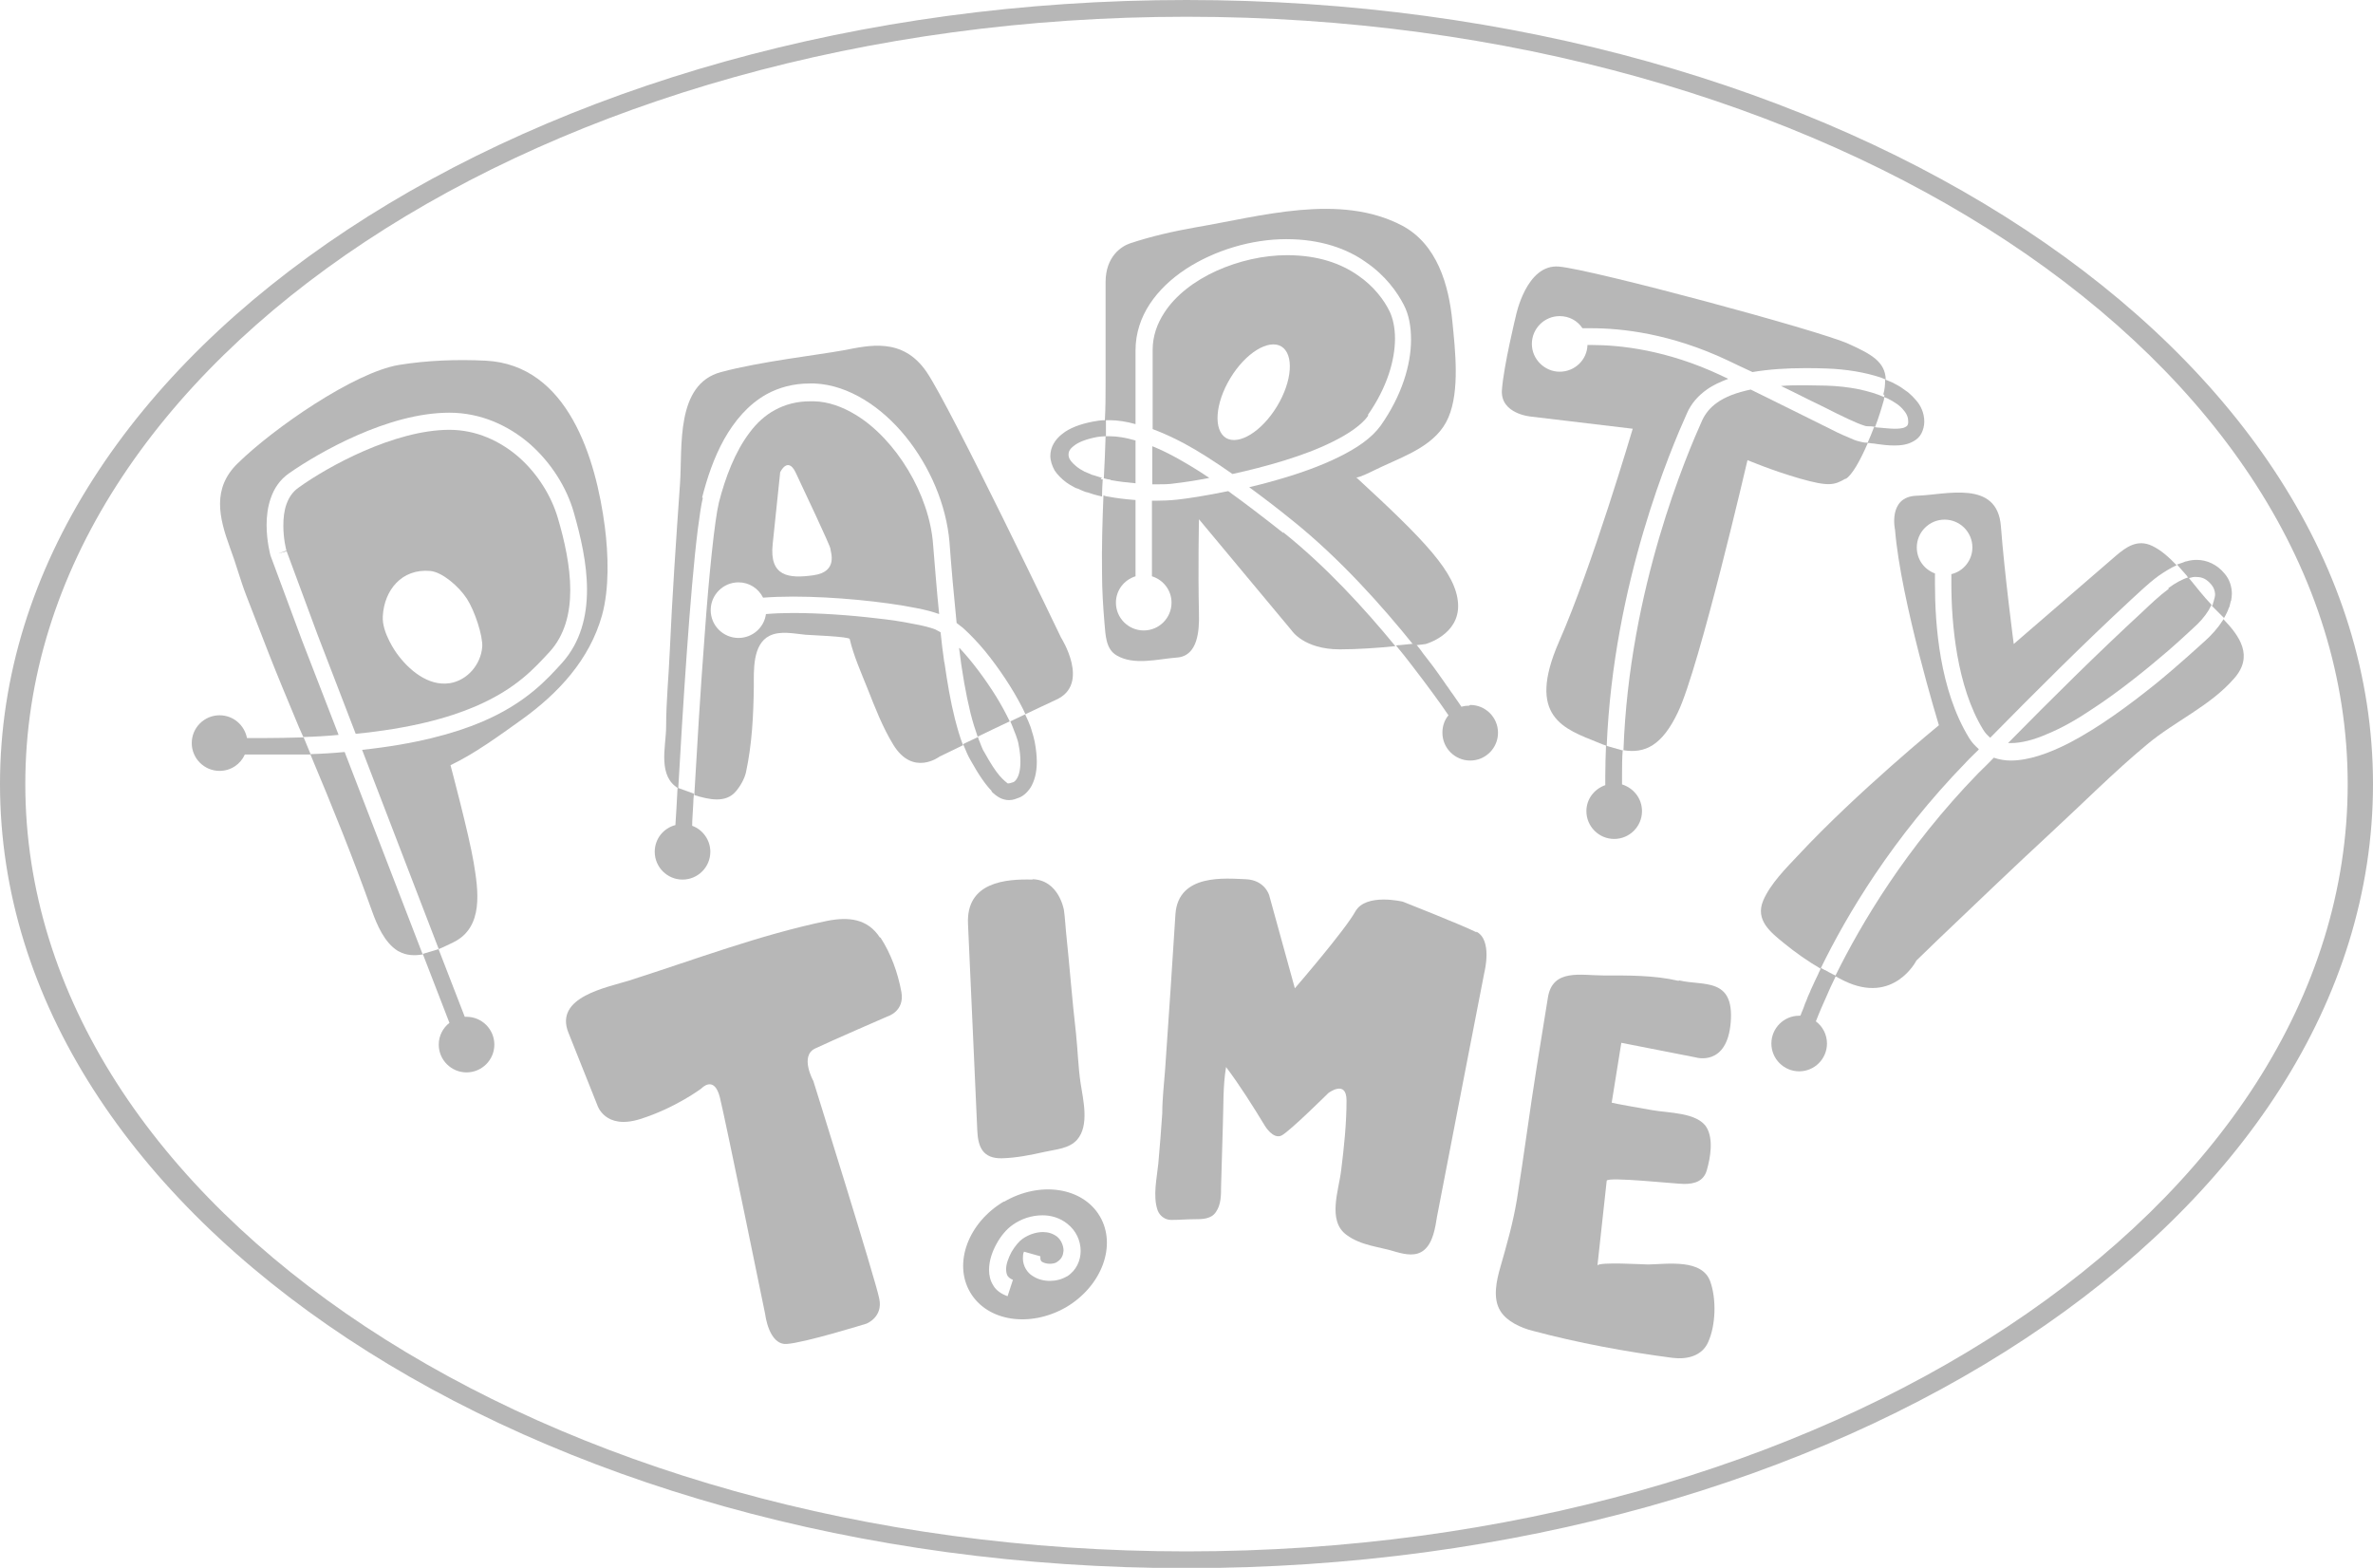 <svg xmlns="http://www.w3.org/2000/svg" id="Layer_2" data-name="Layer 2" viewBox="0 0 66.58 43.99"><defs><style>      .cls-1 {        fill: #b7b7b7;      }    </style></defs><g id="VECTOR"><g><path class="cls-1" d="M33.29,0C14.9,0,0,9.85,0,22s14.9,22,33.29,22,33.29-9.85,33.29-22S51.67,0,33.29,0ZM33.29,43.53C15.3,43.53.71,33.89.71,22S15.3.47,33.29.47s32.58,9.64,32.58,21.53-14.59,21.53-32.58,21.53Z"></path><path class="cls-1" d="M24.69,26.31c-.35-.54-.89-.59-1.49-.47-1.88.39-3.72,1.09-5.54,1.67-.63.2-2.12.46-1.71,1.47l.81,2.03s.21.7,1.2.39c.99-.31,1.72-.86,1.72-.86,0,0,.36-.39.52.26.16.65,1.27,6.08,1.27,6.08,0,0,.1.86.6.83s2.24-.57,2.24-.57c0,0,.47-.18.36-.7-.1-.52-1.85-6.11-1.85-6.11,0,0-.39-.7.05-.91.44-.21,2.03-.9,2.03-.9,0,0,.49-.14.39-.69-.1-.54-.29-1.07-.59-1.53Z"></path><path class="cls-1" d="M28.97,24.68c-.74-.02-1.87.06-1.81,1.25.06,1.33.12,2.67.18,4,.03.6.05,1.19.08,1.79.02.47.16.79.69.78.4-.01.8-.09,1.2-.18.31-.07.69-.09.91-.34.35-.4.17-1.12.1-1.58-.07-.46-.08-.93-.13-1.4-.11-.95-.18-1.9-.28-2.85-.02-.2-.03-.42-.06-.62,0,0-.14-.84-.88-.86Z"></path><path class="cls-1" d="M41.43,26.16c-.47-.23-2.07-.86-2.07-.86,0,0-1.03-.25-1.33.27-.29.53-1.7,2.16-1.7,2.16l-.72-2.61s-.12-.43-.66-.45c-.55-.02-1.89-.17-1.97.98-.09,1.45-.19,2.91-.29,4.36-.03.41-.08.82-.08,1.23-.03.47-.07.93-.11,1.4-.04.41-.16.92-.02,1.32.06.16.21.27.38.27.22,0,.44-.02.65-.02.22,0,.48,0,.61-.21.14-.2.14-.47.14-.71.02-.57.03-1.14.05-1.72.02-.54,0-1.1.09-1.63.39.52.75,1.09,1.09,1.65,0,0,.23.39.47.27.23-.12,1.31-1.19,1.31-1.19,0,0,.51-.39.51.21,0,.65-.07,1.31-.15,1.95-.06.55-.4,1.42.15,1.82.42.31.93.33,1.4.48.25.07.55.13.77-.05.26-.21.32-.64.37-.95.31-1.62,1.33-6.86,1.33-6.86,0,0,.23-.9-.23-1.13Z"></path><path class="cls-1" d="M15.42,18.29c.42-.46.58-1.07.58-1.73,0-.67-.16-1.39-.35-2.03-.18-.61-.56-1.23-1.09-1.7-.53-.46-1.2-.77-1.95-.77-.77,0-1.63.26-2.39.59-.76.33-1.44.74-1.84,1.03-.17.12-.27.27-.34.46-.07.19-.09.4-.09.61,0,.35.07.65.09.71h0s.87,2.35.87,2.35l1.07,2.78c1.52-.15,2.59-.44,3.36-.77,1.16-.5,1.66-1.08,2.08-1.53ZM12.61,19.17c-.6.09-1.15-.38-1.48-.84,0,0-.42-.57-.39-1.04.04-.73.53-1.34,1.33-1.27.34.03.81.44,1.03.78.22.34.45,1.04.43,1.35-.04.5-.42.94-.91,1.02Z"></path><path class="cls-1" d="M8.71,21.15l-.19-.46s0,0,0,0c0,0,0,0,0,0-.38.01-.78.02-1.21.02-.12,0-.26,0-.38,0-.07-.36-.38-.64-.77-.64-.43,0-.78.35-.78.78s.35.78.78.78c.32,0,.59-.19.71-.46.14,0,.3,0,.44,0h0c.15,0,.29,0,.44,0,.08,0,.16,0,.25,0,.07,0,.15,0,.22,0,.09,0,.17,0,.25,0,.08,0,.16,0,.24,0,.61,1.45,1.2,2.91,1.73,4.4.14.39.35.88.72,1.11.01,0,.03.02.04.02.2.11.43.12.66.08l-2.19-5.68c-.31.03-.63.05-.97.06Z"></path><path class="cls-1" d="M16.97,14.78c-.25-1.91-1.03-4.54-3.34-4.66-.81-.04-1.64-.01-2.44.12-1.25.21-3.51,1.77-4.52,2.76-.72.7-.53,1.51-.22,2.36.17.45.29.91.46,1.35.21.55.43,1.1.64,1.65.24.61.49,1.21.74,1.81.07.17.14.34.22.51.35-.01.68-.03.99-.06l-1.03-2.66-.88-2.37h0s-.11-.39-.11-.86c0-.24.03-.51.12-.76.09-.26.25-.51.51-.69.43-.3,1.12-.72,1.92-1.07.8-.35,1.71-.63,2.58-.63.88,0,1.66.36,2.26.88.6.53,1.03,1.22,1.23,1.92.19.67.37,1.42.37,2.17,0,.74-.18,1.47-.7,2.05-.41.45-1,1.12-2.24,1.65-.8.34-1.88.63-3.37.79l2.15,5.59c.15-.06.28-.13.41-.19.86-.42.7-1.46.57-2.24-.13-.78-.65-2.73-.65-2.73.69-.33,1.37-.83,2-1.28,1.03-.74,1.9-1.68,2.25-2.92.21-.76.18-1.71.08-2.49Z"></path><path class="cls-1" d="M55.52,21.02c-.1-.09-.2-.19-.27-.31-.83-1.35-.96-3.18-.96-4.32,0-.11,0-.21,0-.3-.3-.11-.51-.39-.51-.73,0-.43.35-.78.78-.78s.78.35.78.78c0,.36-.25.67-.59.75,0,.09,0,.18,0,.28,0,1.1.15,2.87.89,4.08.06.1.13.17.2.23,1.3-1.32,2.61-2.63,3.97-3.89.18-.16.45-.43.75-.65.16-.11.33-.22.51-.3-.21-.22-.43-.42-.68-.54-.41-.2-.73.02-1.03.28,0,0-2.86,2.47-2.86,2.47,0,0-.26-1.98-.36-3.3-.1-1.33-1.56-.88-2.37-.86-.81.03-.6.96-.6.96.16,1.98,1.23,5.48,1.23,5.48,0,0-2.3,1.88-3.95,3.65-.34.36-.78.8-.98,1.27-.23.55.21.89.59,1.2.32.26.66.5,1.02.71.74-1.52,2.02-3.67,4.08-5.79.11-.12.23-.23.35-.35Z"></path><path class="cls-1" d="M60.85,16.52c-.27.2-.53.45-.71.62-1.3,1.2-2.56,2.45-3.8,3.71.03,0,.05,0,.08,0,.29,0,.65-.09,1.03-.26.39-.16.8-.39,1.2-.66.82-.53,1.61-1.18,2.17-1.66.37-.32.63-.57.73-.66.16-.14.31-.31.42-.49.03-.05.05-.1.08-.15-.22-.23-.43-.5-.65-.77-.17.05-.37.16-.56.3Z"></path><path class="cls-1" d="M62.4,17.35s-.02.03-.03.05c-.14.22-.32.42-.51.59-.14.12-.67.62-1.38,1.2-.71.57-1.58,1.22-2.43,1.66-.57.29-1.13.49-1.64.49-.16,0-.32-.03-.47-.08-.14.15-.29.29-.44.44-2.02,2.08-3.28,4.21-4.01,5.69.08.04.16.09.25.13,1.4.68,2.03-.57,2.03-.57.21-.2.41-.4.62-.6,1.05-1,2.1-2.01,3.16-2.99.9-.83,1.76-1.7,2.7-2.48.78-.65,1.76-1.07,2.43-1.84.56-.63.16-1.19-.3-1.67Z"></path><path class="cls-1" d="M32.33,12.53v1.06s.06,0,.09,0c.2,0,.39,0,.56-.03.19-.02.53-.07.95-.15-.34-.23-.66-.42-.95-.58-.24-.13-.45-.23-.65-.31Z"></path><path class="cls-1" d="M36,14.95c-.57-.45-1.08-.84-1.54-1.17-.63.13-1.15.21-1.44.24-.19.02-.4.03-.61.03-.03,0-.06,0-.09,0v2.12c.32.1.55.39.55.74,0,.43-.35.78-.78.78s-.78-.35-.78-.78c0-.35.23-.64.55-.74v-2.14c-.27-.02-.53-.05-.79-.1-.04,0-.07-.02-.11-.03-.03.73-.05,1.45-.04,2.18,0,.47.03.95.07,1.42.03.31.03.71.34.89.49.29,1.16.1,1.69.06.59-.04.63-.76.62-1.21-.03-1.3,0-2.67,0-2.67l2.6,3.12s.34.53,1.35.53c.49,0,1.08-.04,1.56-.09-.86-1.05-1.95-2.24-3.14-3.19Z"></path><path class="cls-1" d="M38.38,11.64c.54-.77.76-1.54.76-2.14,0-.31-.06-.57-.15-.76-.15-.31-.44-.71-.9-1.02-.46-.32-1.1-.56-1.98-.56-.66,0-1.36.16-1.98.44-.62.28-1.15.69-1.46,1.17-.21.32-.33.67-.33,1.05v2.22c.27.1.56.23.88.4.41.22.86.51,1.36.86.91-.2,2-.5,2.8-.9.47-.23.84-.49,1.01-.74ZM35.83,11.4c-.43.71-1.07,1.1-1.43.89-.36-.22-.31-.97.12-1.68.43-.71,1.07-1.1,1.43-.89.36.22.31.97-.12,1.68Z"></path><path class="cls-1" d="M31.16,13.47c.22.04.46.07.7.09v-1.2c-.27-.08-.52-.12-.73-.12-.04,0-.07,0-.11,0-.01.39-.03.79-.05,1.18.06.02.12.03.19.04Z"></path><path class="cls-1" d="M19.7,13.96c.14-.55.33-1.12.62-1.64.29-.51.67-.97,1.19-1.26.35-.19.75-.3,1.21-.3.04,0,.09,0,.13,0,.49.02.96.19,1.39.45.43.26.83.62,1.17,1.04.68.84,1.14,1.91,1.23,2.96.05.69.12,1.48.2,2.27.06.05.12.09.18.14.2.18.41.4.61.64.4.49.78,1.06,1.05,1.59.03.06.06.12.09.19.33-.16.64-.3.87-.41.96-.44.13-1.74.13-1.74,0,0-3.09-6.45-3.77-7.45-.68-1-1.64-.74-2.34-.61-.7.13-2.31.31-3.43.61-1.28.34-1.08,2.1-1.15,3.12-.11,1.58-.22,3.17-.29,4.75-.03.69-.1,1.38-.1,2.07,0,.3-.07.66-.05.99.02.31.11.58.39.75.12-2.1.33-5.54.55-7.28.05-.37.09-.67.14-.87Z"></path><path class="cls-1" d="M26.49,18.56c-.04-.27-.07-.54-.1-.82-.06-.03-.11-.06-.15-.08-.13-.05-.35-.11-.64-.16-.29-.06-.63-.11-1-.15-.75-.09-1.61-.15-2.35-.15-.28,0-.53.01-.76.03-.05.38-.38.67-.77.67-.43,0-.78-.35-.78-.78s.35-.78.78-.78c.3,0,.56.17.69.43.26-.02.54-.03.84-.03,1.16,0,2.55.14,3.45.32.27.05.48.11.65.17-.07-.68-.12-1.36-.17-1.95-.05-.7-.31-1.44-.7-2.09-.39-.65-.91-1.21-1.47-1.55-.38-.23-.77-.37-1.17-.38-.04,0-.07,0-.11,0-.38,0-.7.09-.98.24-.28.15-.52.37-.72.64-.41.54-.68,1.26-.86,1.96-.06.25-.13.76-.2,1.42-.07.66-.14,1.46-.2,2.31-.12,1.56-.22,3.26-.29,4.48.4.12.88.24,1.17-.11.12-.14.24-.35.28-.53.17-.79.21-1.6.22-2.41,0-.44-.04-1.18.44-1.42.3-.15.69-.06,1.01-.03.11.01,1.23.05,1.24.12.11.47.32.94.5,1.39.21.53.42,1.08.72,1.57.55.91,1.3.34,1.3.34,0,0,.27-.13.66-.32-.09-.23-.16-.48-.23-.75-.12-.47-.21-1.01-.29-1.56ZM21.68,15.26l.21-2.01s.21-.45.43,0c.21.45.98,2.07.98,2.15s.23.64-.47.74c-.7.1-1.25.04-1.15-.88Z"></path><path class="cls-1" d="M26.91,18.19c.08.66.19,1.29.32,1.82.06.24.13.46.2.66.28-.14.59-.28.9-.43-.1-.21-.23-.45-.37-.68-.31-.5-.69-1.01-1.04-1.38Z"></path><path class="cls-1" d="M52.86,11.14c-.41-.18-.97-.3-1.62-.32-.2,0-.4-.01-.6-.01-.23,0-.45,0-.67.02.44.21.8.4,1.12.55.61.31,1.01.5,1.21.56.05.02.09.02.1.02.07,0,.14,0,.21.02.1-.26.18-.52.25-.77,0-.02,0-.04.01-.07Z"></path><path class="cls-1" d="M51.78,13.44c.18-.1.41-.51.63-1.02-.01,0-.03,0-.04,0-.08,0-.15-.02-.23-.04-.08-.02-.17-.06-.26-.1-.2-.08-.45-.2-.76-.36-.49-.24-1.14-.57-2-.99-.38.08-.72.2-.96.38-.18.13-.31.29-.4.48-.43.96-2.05,4.73-2.21,9.26.61.1,1.09-.14,1.53-1.07.6-1.25,1.95-7.07,1.95-7.07,0,0,.68.29,1.48.52.81.23.96.18,1.27,0Z"></path><path class="cls-1" d="M47.09,27.52c-.69-.16-1.41-.15-2.11-.15-.62,0-1.42-.2-1.55.62-.1.64-.21,1.28-.31,1.92-.2,1.25-.36,2.5-.56,3.75-.11.66-.28,1.25-.46,1.88-.11.38-.23.89,0,1.25.18.29.58.47.9.55,1.27.34,2.62.59,3.93.76.4.05.83-.05,1-.45.21-.47.23-1.19.06-1.68-.22-.66-1.21-.5-1.75-.49-.12,0-1.4-.08-1.42.03,0,0,.26-2.38.26-2.38.02-.12,1.94.09,2.17.09.29,0,.55-.07.64-.39.1-.35.19-.87-.01-1.2-.26-.42-1.08-.4-1.52-.48-.07-.01-1.14-.2-1.14-.21l.27-1.68,2.09.41s.88.27.98-.99c.1-1.27-.78-1.01-1.44-1.17Z"></path><path class="cls-1" d="M28.17,33.71c-1,.59-1.43,1.73-.95,2.55.48.82,1.68,1,2.69.42,1-.59,1.43-1.73.95-2.55-.48-.82-1.68-1-2.69-.41ZM29.94,35.81c-.15.09-.32.13-.48.13-.17,0-.34-.04-.49-.14-.15-.09-.27-.28-.27-.49,0-.06,0-.13.03-.19l.46.13v.06s0,.06.04.09c.04.03.13.06.22.06.09,0,.18-.02.22-.06.12-.08.16-.18.17-.31,0-.14-.07-.3-.18-.39-.12-.09-.25-.13-.4-.13-.19,0-.4.07-.57.19-.09.06-.21.2-.31.37-.09.17-.16.36-.15.5,0,.08.02.13.04.17.03.04.07.08.15.11l-.15.46c-.17-.06-.32-.16-.4-.3-.09-.14-.12-.29-.12-.44,0-.26.09-.51.21-.73.12-.22.28-.41.45-.53.24-.17.53-.27.84-.27.24,0,.49.07.7.24.24.19.37.47.37.76,0,.27-.12.55-.39.72Z"></path><polygon class="cls-1" points="7.81 15.53 8.04 15.47 8.04 15.46 8.03 15.45 7.81 15.53"></polygon><path class="cls-1" d="M12.31,26.63l-.43.13s-.01,0-.02,0l.75,1.94c-.18.14-.3.36-.3.61,0,.43.35.78.78.78s.78-.35.78-.78-.35-.78-.78-.78c-.02,0-.03,0-.05,0l-.74-1.91h0s0,0,0,0Z"></path><path class="cls-1" d="M27.81,22.2c.08.08.17.15.25.19.08.04.17.06.25.06.12,0,.2-.04.23-.05.14-.04.27-.14.38-.31.1-.17.17-.4.17-.71,0-.17-.02-.36-.06-.57-.02-.1-.05-.21-.09-.33,0-.02-.02-.05-.02-.07-.04-.11-.09-.23-.15-.35,0,0,0-.01,0-.02h0s0,0,0,0c-.14.07-.28.13-.42.2,0,0,0,.02.01.03.04.09.07.17.1.25.01.03.03.07.04.1.04.11.07.2.08.28.04.19.05.35.05.48,0,.24-.05.39-.1.47-.05.08-.1.1-.11.1-.07.02-.09.03-.11.03h-.04s-.12-.09-.23-.22c-.11-.13-.25-.34-.42-.65-.04-.06-.07-.13-.1-.21-.01-.03-.02-.06-.03-.08-.02-.04-.04-.09-.05-.14-.15.07-.29.14-.42.2,0,0,0,0,0,0h0s.01.03.02.04c.06.15.12.29.19.41.24.43.43.7.6.87Z"></path><path class="cls-1" d="M30.92,13.41s-.06-.02-.09-.03c-.05-.02-.11-.03-.16-.05-.03,0-.05-.02-.08-.03-.05-.02-.1-.04-.14-.06-.02,0-.04-.02-.06-.03-.06-.03-.11-.06-.16-.1-.09-.07-.16-.14-.2-.2-.04-.06-.05-.11-.05-.16,0-.07.03-.15.15-.24.12-.1.34-.19.66-.25.08-.01.16-.02.24-.02,0,0,0,0,0,0,0,0,0,0,0,0v-.1s0-.09,0-.13v-.22s.07,0,.1,0c.23,0,.48.04.73.11v-2.07c0-.48.15-.92.4-1.3.25-.38.6-.71,1.01-.98.81-.53,1.85-.84,2.82-.84.97,0,1.71.27,2.24.65.54.37.87.83,1.06,1.2.14.27.2.6.2.97,0,.71-.26,1.57-.85,2.41-.26.36-.68.64-1.19.89-.51.25-1.1.46-1.7.63-.27.08-.54.15-.8.21.38.28.79.59,1.22.94,1.32,1.06,2.5,2.38,3.4,3.5.2-.02.33-.04.33-.04,0,0,.96-.26.91-1.13-.05-.87-.94-1.78-2.86-3.55.05.05.65-.27.73-.3.69-.32,1.54-.62,1.86-1.38.32-.75.19-1.88.11-2.69-.1-1.03-.43-2.17-1.41-2.69-1.75-.92-3.97-.26-5.8.05-.62.11-1.24.25-1.84.45-.23.08-.68.36-.68,1.09,0,.94,0,1.87,0,2.81,0,.35,0,.71-.02,1.06-.12,0-.23.02-.34.04-.36.07-.65.18-.85.34-.21.16-.34.38-.34.62,0,.14.05.28.12.41.08.12.19.23.32.33.07.05.15.1.23.14.03.02.06.03.1.04.05.02.1.05.16.07.04.02.08.03.13.04.05.02.1.03.15.05.05.01.1.03.15.04.03,0,.06.02.09.02h0s0,0,0,0c0-.16.01-.32.02-.48-.02,0-.04,0-.06-.01Z"></path><path class="cls-1" d="M61.37,16.18s.02.03.03.04c0,0,.01,0,.02,0,.07-.02.14-.04.21-.03.15,0,.28.05.42.22.07.09.09.16.1.26,0,.06-.02.13-.04.2,0,.02-.02.04-.02.07,0,.02-.02.04-.03.06,0,0,0,0,0,0,0,0,0,0,0,0l.05.05s0,0,0,0c0,0,.02.02.03.03.08.08.16.16.25.25,0,0,0,0,.01.01h0s0,0,0,0c.01-.02.03-.05.04-.07.01-.02.02-.04.03-.06.02-.03.03-.07.05-.11,0-.02.02-.05.03-.07.01-.04.02-.08.03-.12,0-.02.01-.04.02-.06.01-.06.02-.12.02-.19,0-.19-.06-.4-.2-.56-.21-.26-.5-.39-.78-.39-.1,0-.19.01-.29.04-.04,0-.08.03-.12.04-.05.02-.1.03-.15.05h0s0,0,0,0c0,0,0,0,0,0,.1.11.19.22.29.33Z"></path><path class="cls-1" d="M52.87,11.08s0,.04-.01.06c.03.01.07.03.1.04.2.1.36.21.45.33.1.11.13.22.13.32,0,.06-.01.08-.02.1-.01.02-.03.04-.1.07-.06.02-.15.03-.26.03-.13,0-.28-.02-.42-.03-.06,0-.11-.01-.16-.02h0s0,0,0,0c0,.01,0,.02-.01.03-.05.13-.1.26-.16.39,0,.01,0,.02-.01.03,0,0,0,0,0,0,.03,0,.07,0,.11.01,0,0,0,0,0,0,.05,0,.1.01.16.02.14.02.31.04.48.04.18,0,.37-.02.54-.12.09-.05.17-.12.22-.22.05-.1.08-.21.08-.33,0-.23-.09-.45-.25-.62-.05-.06-.11-.12-.18-.18-.02-.02-.05-.04-.08-.06-.05-.03-.09-.07-.14-.1-.03-.02-.07-.04-.1-.06-.05-.03-.1-.05-.15-.08-.04-.02-.08-.03-.12-.05-.03-.01-.05-.02-.08-.03h0s0,0,0,0c0,.01,0,.03,0,.04,0,.11-.01.24-.05.38Z"></path><path class="cls-1" d="M19.02,22.11s0,0-.01,0c0,0,0,0,0,0h0c-.02.4-.04.75-.06,1.04-.34.09-.58.39-.58.75,0,.43.35.78.78.78s.78-.35.78-.78c0-.33-.21-.62-.51-.73,0-.18.02-.37.03-.6,0-.09.01-.2.02-.3,0,0,0,0,0,0l-.44-.16Z"></path><path class="cls-1" d="M51.2,27.22s-.07-.04-.11-.06c0,0,0,0,0,0h0s-.02.05-.03.07c-.02.04-.04.08-.05.11-.06.12-.11.23-.16.34-.03.06-.05.11-.07.16-.04.08-.07.16-.1.24-.03.06-.05.12-.07.18-.02.06-.05.12-.07.17,0,.02-.02.05-.03.07-.01,0-.02,0-.03,0-.43,0-.78.35-.78.78s.35.78.78.78.78-.35.78-.78c0-.25-.12-.48-.31-.62,0,0,0-.02.01-.03.08-.21.19-.46.32-.75.02-.05.05-.11.07-.16.03-.07.07-.14.1-.21.02-.04.04-.08.06-.13-.03-.02-.06-.03-.1-.05-.07-.04-.14-.07-.2-.11Z"></path><path class="cls-1" d="M45.54,21.06l-.46-.13c.19-4.58,1.81-8.35,2.25-9.33.12-.28.32-.5.56-.67.18-.13.39-.22.6-.3-.07-.03-.14-.07-.21-.1-1.51-.71-2.82-.85-3.62-.85-.04,0-.08,0-.12,0-.01.42-.36.75-.78.75s-.78-.35-.78-.78.35-.78.78-.78c.27,0,.5.13.64.34.08,0,.16,0,.25,0,.86,0,2.23.15,3.82.9.25.12.48.23.7.33.47-.08.97-.11,1.46-.11.21,0,.42,0,.62.01.57.02,1.08.11,1.51.25.05.02.1.04.15.06-.02-.5-.4-.71-1.04-1-.83-.38-7.2-2.09-8.13-2.17-.92-.08-1.21,1.39-1.21,1.39,0,0-.34,1.39-.39,2.07-.05.68.82.75.82.75l2.85.34s-1.14,3.87-2.07,5.98c-.92,2.11.14,2.44,1.11,2.83.07.03.14.06.21.08h0c-.01.28-.02.56-.02.84,0,.09,0,.18,0,.27-.31.11-.53.39-.53.73,0,.43.35.78.78.78s.78-.35.78-.78c0-.36-.24-.65-.56-.75,0-.09,0-.17,0-.26,0-.24,0-.48.02-.71,0,0,0,0,0,0h0Z"></path><path class="cls-1" d="M41.22,19.8c-.08,0-.15.01-.22.03,0,0,0-.01-.01-.02-.03-.05-.07-.1-.11-.16-.04-.05-.07-.11-.11-.16-.05-.06-.09-.13-.14-.2-.04-.05-.08-.11-.12-.17-.06-.08-.11-.16-.17-.24-.04-.06-.09-.12-.13-.18-.06-.08-.13-.17-.2-.26-.05-.06-.1-.13-.15-.2-.05-.06-.09-.12-.14-.18h0s0,0,0,0c-.01,0-.02,0-.04,0l-.4.04s-.07,0-.11.01c0,.01.02.02.03.04.14.17.27.33.39.49.44.57.8,1.06,1.05,1.43-.11.13-.17.3-.17.49,0,.43.35.78.78.78s.78-.35.78-.78-.35-.78-.78-.78Z"></path></g></g></svg>